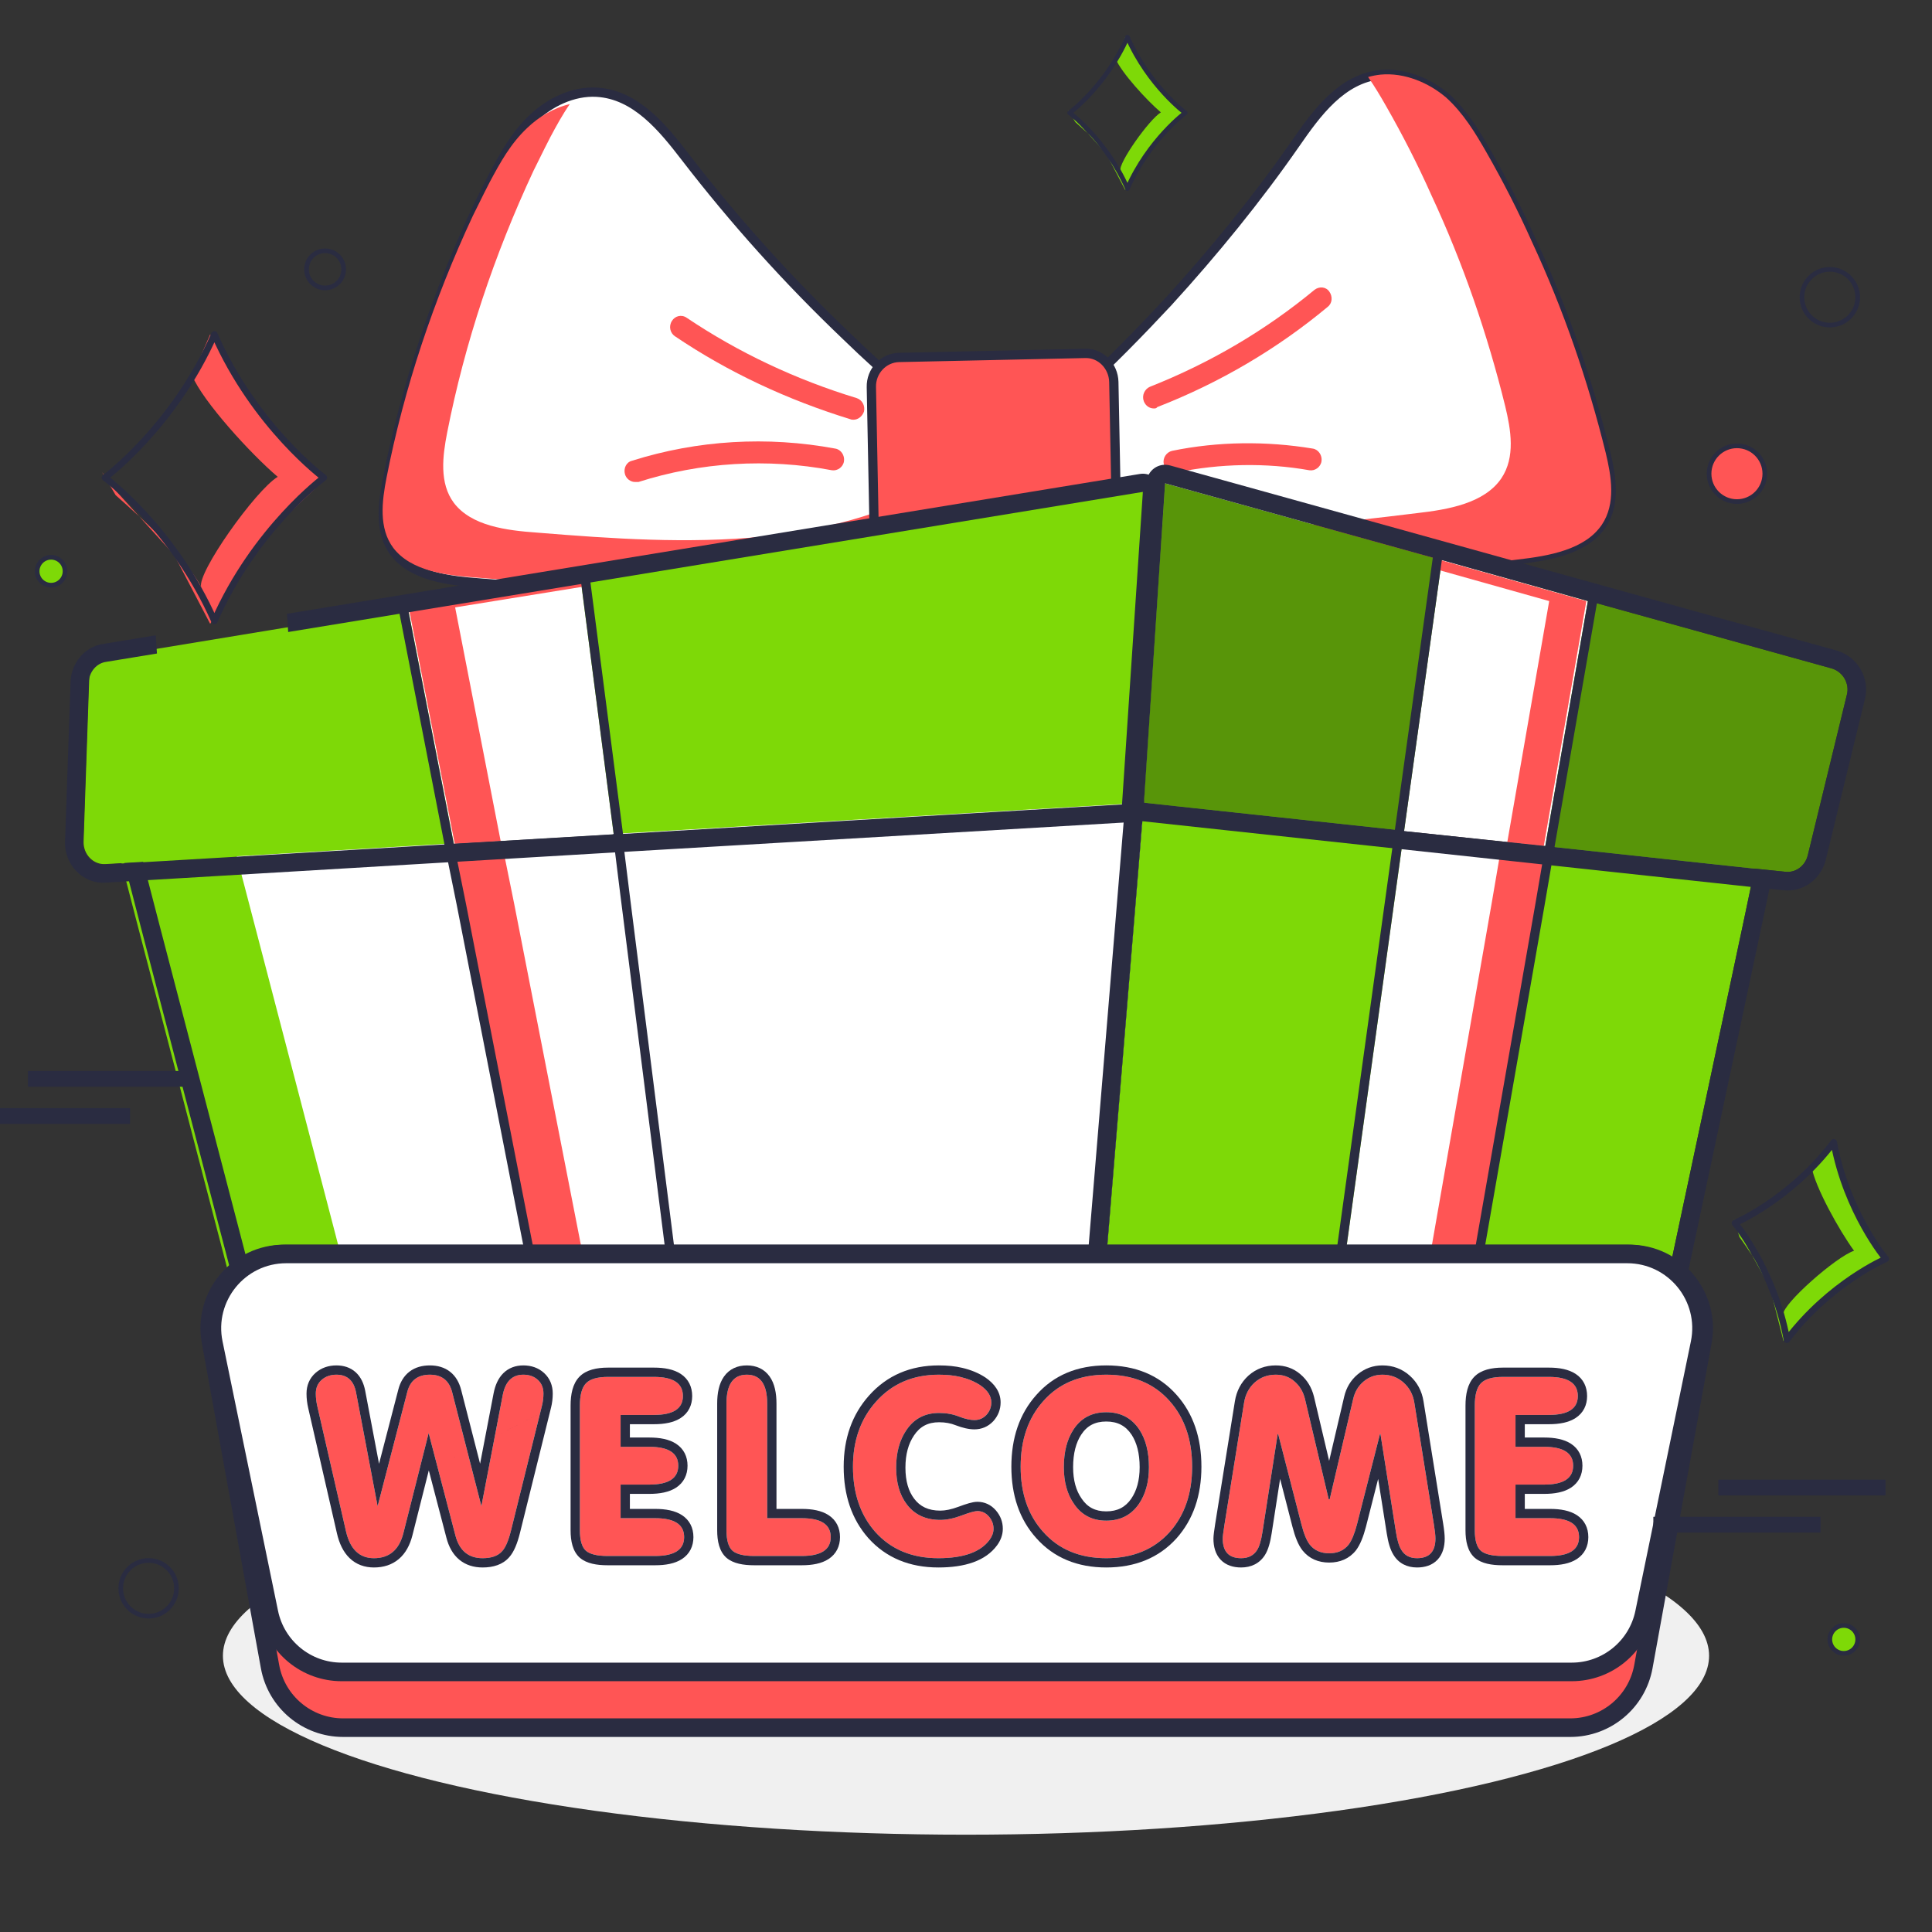 <?xml version="1.0" encoding="UTF-8"?> <svg xmlns="http://www.w3.org/2000/svg" width="208" height="208" viewBox="0 0 208 208" fill="none"><rect x="0" y="0" width="208" height="208" fill="#333333" stroke="none"/><g clip-path="url(#clip0_41_4806)"><ellipse cx="104" cy="178.262" rx="80" ry="19.262" fill="#F0F0F0"></ellipse><path d="M172.447 56.504C170.622 59.175 166.786 59.855 163.372 60.243C155.045 61.263 146.672 62.235 138.298 61.798C136.38 61.7 134.369 61.506 132.451 61.215C126.089 60.243 119.961 58.252 114.815 54.707L114.862 54.561L116.312 41.982C119.587 38.971 122.674 35.814 125.715 32.56C125.715 32.511 125.761 32.511 125.761 32.511C130.72 27.072 135.351 21.389 139.468 15.464C141.76 12.161 144.426 8.47 148.636 8.033C151.209 7.79 153.829 8.907 155.7 10.51C157.524 12.161 158.834 14.298 160.05 16.435C161.828 19.544 163.465 22.749 164.915 26.003C168.33 33.337 170.95 40.962 172.868 48.733C173.476 51.258 173.99 54.221 172.447 56.504Z" fill="white" stroke="#2A2C41"></path><path fill-rule="evenodd" clip-rule="evenodd" d="M152.556 55.243C155.971 54.855 159.807 54.175 161.631 51.504C163.175 49.221 162.661 46.258 162.052 43.733C160.135 35.962 157.515 28.337 154.1 21.003C152.65 17.749 151.013 14.543 149.235 11.435C148.628 10.368 147.997 9.301 147.29 8.294C147.721 8.17 148.169 8.082 148.636 8.033C151.209 7.79 153.829 8.907 155.7 10.51C157.524 12.161 158.834 14.298 160.05 16.435C161.828 19.544 163.465 22.749 164.915 26.003C168.33 33.337 170.95 40.962 172.868 48.733C173.476 51.258 173.99 54.221 172.447 56.504C170.622 59.175 166.786 59.855 163.372 60.243C155.045 61.263 146.672 62.235 138.298 61.798C136.38 61.7 134.369 61.506 132.451 61.215C126.105 60.246 119.991 58.262 114.854 54.733C117.06 55.378 119.332 55.863 121.636 56.215C123.554 56.506 125.565 56.7 127.483 56.797C135.856 57.234 144.23 56.263 152.556 55.243Z" fill="#FF5555"></path><path d="M99.986 54.999C99.612 55.29 99.191 55.581 98.817 55.873C98.817 55.873 98.817 55.873 98.77 55.873C93.999 59.127 88.385 61.167 82.585 62.332C80.667 62.721 78.749 62.964 76.831 63.206C68.457 64.032 60.084 63.449 51.711 62.769C48.296 62.526 44.413 62.041 42.448 59.467C40.811 57.281 41.185 54.27 41.7 51.647C43.664 41.642 46.939 31.88 51.289 22.555C51.898 21.341 52.506 20.078 53.161 18.816C54.33 16.63 55.5 14.493 57.371 12.745C59.148 11.045 61.674 9.782 64.247 9.928C68.457 10.171 71.358 13.765 73.79 16.922C79.029 23.721 84.783 30.132 91.098 36.154C93.297 38.291 95.589 40.38 97.975 42.371L99.986 54.999Z" fill="white" stroke="#2A2C41"></path><path fill-rule="evenodd" clip-rule="evenodd" d="M61.345 11.208C59.622 11.608 58.021 12.569 56.791 13.745C54.979 15.438 53.847 17.508 52.714 19.624C52.295 20.432 51.896 21.24 51.503 22.035C51.302 22.442 51.102 22.846 50.903 23.245C46.69 32.274 43.519 41.727 41.617 51.415C41.119 53.954 40.756 56.87 42.342 58.986C44.244 61.479 48.004 61.949 51.31 62.184C59.418 62.842 67.526 63.407 75.634 62.607C77.491 62.372 79.348 62.137 81.205 61.761C86.822 60.632 92.257 58.657 96.878 55.506H96.923C97.104 55.365 97.297 55.224 97.489 55.083C97.682 54.942 97.874 54.801 98.055 54.66L97.906 53.725C94.689 55.175 91.245 56.213 87.731 56.919C85.874 57.295 84.016 57.531 82.159 57.766C74.051 58.565 65.944 58.001 57.836 57.343C54.529 57.107 50.769 56.637 48.867 54.145C47.282 52.028 47.644 49.113 48.142 46.573C50.045 36.885 53.215 27.433 57.428 18.403C57.628 18.005 57.827 17.601 58.029 17.193C58.421 16.398 58.821 15.59 59.24 14.782C59.897 13.553 60.555 12.34 61.345 11.208Z" fill="#FF5555"></path><path d="M117.248 58.641L97.18 59.078C95.496 59.126 94.139 57.718 94.092 56.018L93.811 41.69C93.765 39.942 95.121 38.533 96.758 38.485L116.827 38.048C118.511 37.999 119.867 39.408 119.914 41.108L120.195 55.435C120.242 57.184 118.885 58.592 117.248 58.641Z" fill="#FF5555" stroke="#2A2C41"></path><path d="M91.893 45.188C91.8 45.188 91.659 45.188 91.566 45.139C84.783 43.05 78.421 40.088 72.667 36.203C72.153 35.862 71.966 35.134 72.34 34.551C72.667 34.017 73.369 33.823 73.93 34.211C79.497 37.951 85.672 40.865 92.221 42.856C92.829 43.05 93.156 43.682 93.016 44.313C92.829 44.847 92.361 45.188 91.893 45.188Z" fill="#FF5555"></path><path d="M68.364 51.89C67.896 51.89 67.428 51.55 67.288 51.064C67.101 50.433 67.428 49.753 68.036 49.607C75.1 47.373 82.631 46.936 89.929 48.296C90.537 48.393 90.958 49.025 90.864 49.656C90.771 50.287 90.163 50.724 89.555 50.627C82.631 49.316 75.427 49.753 68.738 51.89C68.598 51.89 68.457 51.89 68.364 51.89Z" fill="#FF5555"></path><path d="M124.218 43.974C123.75 43.974 123.329 43.682 123.142 43.197C122.908 42.565 123.235 41.885 123.797 41.642C130.299 39.068 136.24 35.571 141.526 31.2C142.04 30.812 142.742 30.86 143.116 31.395C143.491 31.929 143.444 32.657 142.929 33.046C137.503 37.563 131.328 41.205 124.592 43.828C124.498 43.974 124.358 43.974 124.218 43.974Z" fill="#FF5555"></path><path d="M126.416 50.919C125.902 50.919 125.387 50.53 125.294 49.947C125.153 49.316 125.574 48.684 126.182 48.539C131.141 47.519 136.333 47.47 141.339 48.296C141.947 48.393 142.368 49.025 142.274 49.656C142.181 50.287 141.573 50.724 140.964 50.627C136.287 49.801 131.328 49.899 126.65 50.87C126.557 50.919 126.463 50.919 126.416 50.919Z" fill="#FF5555"></path><path d="M123.235 85.985L123.189 86.422L122.627 92.784L120.943 113.134L115.096 183.897L77.158 178.7L65.744 177.146L37.63 173.261C36.788 173.115 36.133 172.532 35.946 171.707L33.373 161.945L28.508 143.003L20.79 113.425L17.094 99.292L15.41 92.784L15.363 92.541L48.857 90.501L65.931 89.433L123.235 85.985Z" fill="white"></path><path fill-rule="evenodd" clip-rule="evenodd" d="M25.379 91.787L13 92.541L13.047 92.784L14.731 99.292L18.426 113.425L26.145 143.003L31.01 161.945L33.583 171.707C33.77 172.532 34.425 173.115 35.267 173.261L63.381 177.146L74.795 178.7L112.732 183.897L113.66 172.67L84.795 168.716L73.381 167.162L45.267 163.276C44.425 163.131 43.77 162.548 43.583 161.722L41.01 151.96L36.145 133.019L28.426 103.441L25.379 91.787Z" fill="#7ED907"></path><path fill-rule="evenodd" clip-rule="evenodd" d="M124.682 84.604C125.088 85.029 125.287 85.612 125.224 86.197L125.179 86.616L124.62 92.949L124.62 92.96L122.936 113.299L117.089 184.062C117.044 184.609 116.776 185.114 116.347 185.457C115.919 185.801 115.368 185.953 114.824 185.879L76.888 180.682L76.887 180.682L65.47 179.127L37.356 175.242C37.334 175.239 37.312 175.235 37.289 175.232C35.725 174.961 34.396 173.84 34.005 172.188L31.436 162.442L26.573 143.508L26.571 143.501L15.158 99.793L13.474 93.285C13.463 93.245 13.454 93.204 13.446 93.162L13.399 92.92C13.291 92.355 13.431 91.77 13.783 91.315C14.136 90.861 14.668 90.58 15.242 90.545L65.811 87.436L123.115 83.988C123.703 83.953 124.276 84.178 124.682 84.604ZM48.857 90.501L15.363 92.541L15.41 92.784L17.094 99.292L28.508 143.003L33.373 161.945L35.946 171.707C36.133 172.532 36.788 173.115 37.63 173.261L65.744 177.146L115.096 183.897L122.627 92.784L123.189 86.422L123.235 85.985L65.931 89.433L48.857 90.501Z" fill="#2A2C41"></path><path d="M77.205 178.7L65.791 177.146L61.581 155.679L50.167 97.301L48.857 90.841L48.81 90.501L65.931 89.433L65.978 89.821L66.773 96.232L73.697 151.017L77.205 178.7Z" fill="white"></path><path fill-rule="evenodd" clip-rule="evenodd" d="M64.981 177.146L76.395 178.7L76.289 177.869L70.981 177.146L66.771 155.679L55.357 97.301L54.047 90.841L54 90.501L65.166 89.805L65.121 89.433L48 90.501L48.047 90.841L49.357 97.301L60.771 155.679L64.981 177.146Z" fill="#FF5555"></path><path fill-rule="evenodd" clip-rule="evenodd" d="M78.361 179.867L64.947 178.041L60.6 155.872L49.187 97.499L47.871 91.009L47.673 89.57L66.811 88.376L66.971 89.698L66.971 89.702L67.765 96.107L74.689 150.891L78.361 179.867ZM66.773 96.232L65.978 89.821L65.931 89.433L48.81 90.501L48.857 90.841L50.167 97.301L65.791 177.146L77.205 178.7L66.773 96.232Z" fill="#2A2C41"></path><path d="M188.913 93.415V93.513L187.697 99.292L172.353 171.464C172.166 172.289 171.558 172.921 170.716 173.115L151.396 176.855L150.507 177.001L138.906 179.283L138.672 179.332L115.096 183.897L122.627 92.784L123.189 85.985L149.104 88.899H149.291L151.022 89.093H151.209L165.944 90.744L166.319 90.793L188.913 93.415Z" fill="#7ED907"></path><path fill-rule="evenodd" clip-rule="evenodd" d="M115.985 171.979L115 183.897L138.577 179.332L138.81 179.283L150.412 177L151.3 176.855L170.62 173.115C171.462 172.921 172.07 172.289 172.257 171.464L187.601 99.292L188.817 93.513V93.415L177.994 92.159L163.257 161.479C163.07 162.305 162.462 162.936 161.62 163.13L142.3 166.87L141.412 167.016L129.81 169.299L129.577 169.347L115.985 171.979Z" fill="#7ED907"></path><path fill-rule="evenodd" clip-rule="evenodd" d="M189.143 91.429C190.152 91.546 190.913 92.4 190.913 93.415V93.513C190.913 93.651 190.898 93.789 190.87 93.924L189.654 99.704L174.309 171.88L174.304 171.906C173.951 173.461 172.775 174.693 171.166 175.064C171.142 175.069 171.119 175.074 171.096 175.079L151.776 178.818C151.768 178.82 151.761 178.821 151.753 178.823C151.742 178.825 151.731 178.827 151.72 178.828L150.862 178.969L139.313 181.241L139.292 181.246L139.079 181.29L139.053 181.295L115.476 185.861C114.861 185.98 114.227 185.804 113.761 185.386C113.295 184.968 113.051 184.356 113.103 183.732L120.634 92.62L121.195 85.82C121.24 85.281 121.501 84.783 121.918 84.44C122.336 84.096 122.875 83.937 123.412 83.997L149.216 86.899H149.291C149.366 86.899 149.44 86.903 149.514 86.911L151.134 87.093H151.209C151.284 87.093 151.358 87.097 151.432 87.105L166.167 88.757C166.179 88.758 166.19 88.759 166.202 88.761L166.563 88.808L189.143 91.429ZM166.319 90.793L165.944 90.744L151.209 89.093H151.022L149.291 88.899H149.104L123.189 85.985L115.096 183.897L138.672 179.332L138.906 179.283L150.507 177.001L151.396 176.855L170.716 173.115C171.558 172.921 172.166 172.289 172.353 171.464L187.697 99.292L188.913 93.513V93.415L166.319 90.793Z" fill="#2A2C41"></path><path d="M166.366 90.89V91.084L165.336 97.106L151.396 176.854L150.508 177.049L138.906 179.283L138.719 179.331L150.32 95.552L151.162 89.481L151.209 89.19L165.991 90.841L166.366 90.89Z" fill="white"></path><path fill-rule="evenodd" clip-rule="evenodd" d="M161.646 91.084V90.89L161.272 90.841L151.407 89.739L151.443 89.481L151.49 89.19L166.272 90.841L166.646 90.89V91.084L165.617 97.106L151.677 176.854L150.788 177.049L139.187 179.283L139 179.331L139.139 178.329L145.788 177.049L146.677 176.854L160.617 97.106L161.646 91.084Z" fill="#FF5555"></path><path fill-rule="evenodd" clip-rule="evenodd" d="M167.366 90.011V91.169L166.321 97.278L152.266 177.688L150.709 178.028L139.127 180.259L137.524 180.675L149.33 95.415L150.173 89.333L150.373 88.09L166.111 89.848L167.366 90.011ZM150.508 177.049L151.396 176.854L165.336 97.106L166.366 91.084V90.89L165.991 90.841L151.209 89.19L151.162 89.481L138.719 179.331L138.906 179.283L150.508 177.049Z" fill="#2A2C41"></path><path d="M125.481 52.036L123.189 86.422L66.118 89.773L48.904 90.793L11.387 93.027C10.031 93.124 8.955 91.959 9.001 90.599L9.61 72.969C9.656 71.852 10.452 70.88 11.527 70.735L43.945 65.392L62.61 62.333L125.481 52.036Z" fill="#7ED907"></path><path d="M66.072 89.821L48.857 90.841L43.898 65.391L62.516 62.38L66.072 89.821Z" fill="white"></path><path fill-rule="evenodd" clip-rule="evenodd" d="M62.721 63.172L49 65.391L53.901 90.548L48.959 90.841L44 65.391L62.618 62.38L62.721 63.172Z" fill="#FF5555"></path><path fill-rule="evenodd" clip-rule="evenodd" d="M67.201 90.756L48.043 91.891L42.719 64.569L63.376 61.228L67.201 90.756ZM66.072 89.821L62.517 62.38L43.898 65.391L48.857 90.841L66.072 89.821Z" fill="#2A2C41"></path><path d="M198.83 74.814L194.62 92.105C194.339 93.222 193.31 93.999 192.187 93.853L188.866 93.513L166.319 91.085L151.162 89.433L123.189 86.422V85.985L125.434 52.036L155.185 60.293L170.903 64.664L197.146 71.949C198.409 72.289 199.157 73.6 198.83 74.814Z" fill="#589509"></path><path fill-rule="evenodd" clip-rule="evenodd" d="M197.146 71.949C198.409 72.289 199.157 73.6 198.83 74.814L194.62 92.105C194.339 93.222 193.31 93.999 192.187 93.853L188.866 93.513L166.319 91.085L151.162 89.433L123.189 86.422V85.985L125.434 52.036L197.146 71.949ZM122.975 88.411C121.959 88.301 121.189 87.444 121.189 86.422V85.985C121.189 85.941 121.19 85.897 121.193 85.853L123.438 51.904C123.478 51.304 123.786 50.753 124.277 50.405C124.768 50.057 125.389 49.948 125.969 50.109L171.438 62.737L197.666 70.018C197.669 70.019 197.672 70.019 197.675 70.02C199.971 70.643 201.369 73.019 200.768 75.308L196.563 92.578L196.56 92.592C196.063 94.569 194.189 96.113 191.961 95.84L188.652 95.501L122.975 88.411Z" fill="#2A2C41"></path><path d="M170.95 64.712L166.365 91.084L151.162 89.481L155.232 60.292L170.95 64.712Z" fill="white"></path><path fill-rule="evenodd" clip-rule="evenodd" d="M162.275 90.67L166.787 64.712L154.919 61.374L155.07 60.292L170.787 64.712L166.203 91.084L162.275 90.67Z" fill="#FF5555"></path><path fill-rule="evenodd" clip-rule="evenodd" d="M172.09 63.993L167.19 92.177L150.029 90.367L154.4 59.019L172.09 63.993ZM155.232 60.292L170.95 64.712L166.365 91.084L151.162 89.481L155.232 60.292Z" fill="#2A2C41"></path><path d="M22.713 144.43C21.821 139.52 25.594 135 30.584 135H175.416C180.406 135 184.179 139.52 183.287 144.43L176.928 179.43C176.237 183.234 172.924 186 169.057 186H36.943C33.076 186 29.763 183.234 29.072 179.43L22.713 144.43Z" fill="#FF5555" stroke="#2A2C41" stroke-width="2"></path><path d="M22.979 144.613C21.958 139.651 25.748 135 30.815 135H175.185C180.252 135 184.042 139.651 183.021 144.613L177.049 173.613C176.284 177.332 173.01 180 169.214 180H36.786C32.99 180 29.716 177.332 28.951 173.613L22.979 144.613Z" fill="white" stroke="#2A2C41" stroke-width="2"></path><path d="M166.752 148.238C168.829 148.238 169.868 148.924 169.868 150.298C169.868 151.654 168.829 152.331 166.752 152.331H163.16V155.765H166.25C168.327 155.765 169.366 156.443 169.366 157.798C169.366 159.154 168.327 159.832 166.25 159.832H163.16V163.45H166.884C168.961 163.45 170 164.128 170 165.484C170 166.839 168.961 167.517 166.884 167.517H161.76C160.651 167.517 159.876 167.332 159.436 166.963C158.996 166.575 158.776 165.836 158.776 164.744V151.328C158.776 150.183 158.996 149.382 159.436 148.924C159.876 148.467 160.668 148.238 161.813 148.238H166.752Z" fill="#FF5555"></path><path fill-rule="evenodd" clip-rule="evenodd" d="M158.784 167.721L158.775 167.713C157.993 167.025 157.776 165.896 157.776 164.744V151.328C157.776 150.113 157.998 148.977 158.715 148.231C159.448 147.469 160.597 147.238 161.813 147.238H166.752C167.869 147.238 168.881 147.417 169.64 147.919C170.472 148.468 170.868 149.316 170.868 150.298C170.868 151.276 170.468 152.117 169.635 152.66C168.877 153.155 167.867 153.331 166.752 153.331H164.16V154.765H166.25C167.365 154.765 168.375 154.941 169.134 155.436C169.966 155.979 170.366 156.82 170.366 157.798C170.366 158.777 169.966 159.618 169.134 160.161C168.375 160.656 167.365 160.832 166.25 160.832H164.16V162.45H166.884C167.999 162.45 169.009 162.626 169.767 163.121C170.6 163.664 171 164.505 171 165.484C171 166.462 170.6 167.303 169.767 167.846C169.009 168.341 167.999 168.517 166.884 168.517H161.76C160.604 168.517 159.518 168.338 158.793 167.728L158.784 167.721ZM163.16 163.45V159.832H166.25C168.327 159.832 169.366 159.154 169.366 157.798C169.366 156.443 168.327 155.765 166.25 155.765H163.16V152.331H166.752C168.829 152.331 169.868 151.654 169.868 150.298C169.868 148.924 168.829 148.238 166.752 148.238H161.813C160.668 148.238 159.876 148.467 159.436 148.924C158.996 149.382 158.776 150.183 158.776 151.328V164.744C158.776 165.836 158.996 166.575 159.436 166.963C159.876 167.332 160.651 167.517 161.76 167.517H166.884C168.961 167.517 170 166.839 170 165.484C170 164.128 168.961 163.45 166.884 163.45H163.16Z" fill="#2A2C41"></path><path d="M143.049 161.416H143.155L145.69 150.588C145.866 149.831 146.236 149.215 146.8 148.739C147.381 148.246 148.058 148 148.833 148C149.714 148 150.471 148.282 151.104 148.845C151.738 149.409 152.126 150.13 152.267 151.011L154.379 164.163C154.485 164.814 154.538 165.307 154.538 165.642C154.538 167.051 153.878 167.755 152.557 167.755C151.782 167.755 151.219 167.456 150.867 166.857C150.62 166.47 150.427 165.827 150.286 164.929L148.622 154.391H148.569L146.087 164.137C145.822 165.14 145.523 165.862 145.189 166.302C144.696 166.919 144 167.227 143.102 167.227C142.204 167.227 141.509 166.919 141.016 166.302C140.681 165.88 140.382 165.158 140.118 164.137L137.609 154.391H137.556L135.919 164.929C135.778 165.844 135.584 166.496 135.338 166.883C134.968 167.464 134.396 167.755 133.621 167.755C132.3 167.755 131.64 167.051 131.64 165.642C131.64 165.431 131.702 164.938 131.825 164.163L133.938 151.011C134.079 150.13 134.457 149.409 135.073 148.845C135.707 148.282 136.464 148 137.345 148C138.137 148 138.806 148.238 139.352 148.713C139.915 149.188 140.294 149.813 140.488 150.588L143.049 161.416Z" fill="#FF5555"></path><path fill-rule="evenodd" clip-rule="evenodd" d="M131.825 164.163L133.938 151.011C134.079 150.13 134.457 149.409 135.073 148.845C135.707 148.282 136.464 148 137.345 148C138.137 148 138.806 148.238 139.352 148.713C139.915 149.188 140.294 149.813 140.488 150.588L143.049 161.416H143.155L145.69 150.588C145.866 149.831 146.236 149.215 146.8 148.739C147.381 148.246 148.058 148 148.833 148C149.714 148 150.471 148.282 151.104 148.845C151.738 149.409 152.126 150.13 152.267 151.011L154.379 164.163C154.485 164.814 154.538 165.307 154.538 165.642C154.538 167.051 153.878 167.755 152.557 167.755C151.782 167.755 151.219 167.456 150.867 166.857C150.62 166.47 150.427 165.827 150.286 164.929L148.622 154.391H148.569L146.087 164.137C145.822 165.14 145.523 165.862 145.189 166.302C144.696 166.919 144 167.227 143.102 167.227C142.204 167.227 141.509 166.919 141.016 166.302C140.681 165.88 140.382 165.158 140.118 164.137L137.609 154.391H137.556L135.919 164.929C135.778 165.844 135.584 166.496 135.338 166.883C134.968 167.464 134.396 167.755 133.621 167.755C132.3 167.755 131.64 167.051 131.64 165.642C131.64 165.431 131.702 164.938 131.825 164.163ZM136.907 165.081L137.818 159.216L139.149 164.386L139.15 164.387C139.422 165.439 139.762 166.33 140.232 166.923L140.235 166.927C140.945 167.815 141.948 168.227 143.102 168.227C144.257 168.227 145.259 167.815 145.969 166.927L145.977 166.917L145.985 166.907C146.441 166.307 146.78 165.43 147.054 164.391L148.372 159.218L149.298 165.084C149.442 166.002 149.657 166.81 150.014 167.379C150.57 168.313 151.483 168.755 152.557 168.755C153.389 168.755 154.191 168.53 154.772 167.911C155.341 167.303 155.538 166.485 155.538 165.642C155.538 165.225 155.474 164.667 155.367 164.004C155.367 164.004 155.366 164.003 155.366 164.003L153.254 150.853C153.254 150.853 153.254 150.853 153.254 150.853C153.079 149.757 152.584 148.823 151.769 148.098C150.944 147.365 149.948 147 148.833 147C147.826 147 146.918 147.328 146.154 147.976C145.417 148.598 144.939 149.407 144.717 150.361C144.716 150.361 144.717 150.361 144.717 150.361L143.097 157.276L141.461 150.358L141.458 150.346C141.218 149.388 140.737 148.575 140.003 147.954C139.258 147.308 138.351 147 137.345 147C136.23 147 135.234 147.365 134.409 148.098L134.399 148.107C133.604 148.834 133.125 149.765 132.95 150.852L130.838 164.004L130.837 164.006C130.718 164.755 130.64 165.335 130.64 165.642C130.64 166.485 130.836 167.303 131.406 167.911C131.987 168.53 132.789 168.755 133.621 168.755C134.687 168.755 135.602 168.33 136.181 167.42C136.545 166.849 136.762 166.022 136.907 165.081C136.907 165.081 136.907 165.081 136.907 165.081Z" fill="#2A2C41"></path><path d="M109.884 157.904C109.884 155.016 110.694 152.666 112.314 150.852C113.986 148.951 116.249 148 119.101 148C121.971 148 124.242 148.942 125.915 150.826C127.535 152.639 128.345 154.999 128.345 157.904C128.345 160.791 127.535 163.142 125.915 164.955C124.225 166.822 121.953 167.755 119.101 167.755C116.249 167.755 113.986 166.813 112.314 164.929C110.694 163.133 109.884 160.791 109.884 157.904ZM114.532 157.957C114.532 159.541 114.893 160.853 115.615 161.892C116.425 163.107 117.587 163.714 119.101 163.714C120.615 163.714 121.786 163.115 122.614 161.918C123.335 160.862 123.696 159.541 123.696 157.957C123.696 156.319 123.353 154.972 122.666 153.916C121.839 152.666 120.65 152.041 119.101 152.041C117.552 152.041 116.372 152.666 115.562 153.916C114.875 154.972 114.532 156.319 114.532 157.957Z" fill="#FF5555"></path><path fill-rule="evenodd" clip-rule="evenodd" d="M126.656 165.627L126.656 165.627C124.75 167.731 122.194 168.755 119.101 168.755C116.006 168.755 113.457 167.721 111.568 165.596C109.754 163.582 108.884 160.987 108.884 157.904C108.884 154.821 109.754 152.219 111.565 150.189C113.453 148.045 116.003 147 119.101 147C122.212 147 124.772 148.033 126.662 150.161C128.475 152.192 129.345 154.804 129.345 157.904C129.345 160.988 128.474 163.591 126.661 165.622L126.656 165.627ZM112.314 150.852C110.694 152.666 109.884 155.016 109.884 157.904C109.884 160.791 110.694 163.133 112.314 164.929C113.986 166.813 116.249 167.755 119.101 167.755C121.953 167.755 124.225 166.822 125.915 164.955C127.535 163.142 128.345 160.791 128.345 157.904C128.345 154.999 127.535 152.639 125.915 150.826C124.242 148.942 121.971 148 119.101 148C116.249 148 113.986 148.951 112.314 150.852ZM116.442 161.329L116.447 161.337C117.063 162.262 117.906 162.714 119.101 162.714C120.302 162.714 121.158 162.265 121.789 161.352C122.372 160.498 122.696 159.387 122.696 157.957C122.696 156.458 122.383 155.316 121.83 154.464C121.195 153.507 120.327 153.041 119.101 153.041C117.874 153.041 117.018 153.508 116.401 154.46L116.4 154.461C115.847 155.313 115.532 156.456 115.532 157.957C115.532 159.389 115.857 160.488 116.436 161.321L116.442 161.329ZM122.666 153.916C123.353 154.972 123.696 156.319 123.696 157.957C123.696 159.541 123.335 160.862 122.614 161.918C121.786 163.115 120.615 163.714 119.101 163.714C117.587 163.714 116.425 163.107 115.615 161.892C114.893 160.853 114.532 159.541 114.532 157.957C114.532 156.319 114.875 154.972 115.562 153.916C116.372 152.666 117.552 152.041 119.101 152.041C120.65 152.041 121.839 152.666 122.666 153.916Z" fill="#2A2C41"></path><path d="M101.021 167.755C98.187 167.755 95.924 166.813 94.234 164.929C92.632 163.115 91.831 160.774 91.831 157.904C91.831 155.087 92.658 152.754 94.313 150.905C96.039 148.968 98.292 148 101.074 148C101.955 148 102.72 148.079 103.372 148.238C104.199 148.431 104.921 148.731 105.538 149.136C106.33 149.681 106.726 150.298 106.726 150.984C106.726 151.495 106.55 151.944 106.198 152.331C105.846 152.701 105.414 152.886 104.904 152.886C104.464 152.886 103.918 152.763 103.266 152.516C102.615 152.252 101.893 152.12 101.101 152.12C99.569 152.12 98.389 152.745 97.562 153.995C96.84 155.069 96.479 156.407 96.479 158.009C96.479 159.629 96.857 160.941 97.615 161.945C98.46 163.071 99.666 163.635 101.233 163.635C101.919 163.635 102.685 163.476 103.53 163.159C104.376 162.843 104.939 162.684 105.221 162.684C105.714 162.684 106.127 162.878 106.462 163.265C106.796 163.652 106.964 164.093 106.964 164.586C106.964 164.991 106.823 165.387 106.541 165.774C105.573 167.095 103.733 167.755 101.021 167.755Z" fill="#FF5555"></path><path fill-rule="evenodd" clip-rule="evenodd" d="M93.485 165.591L93.485 165.591C91.692 163.562 90.831 160.97 90.831 157.904C90.831 154.877 91.726 152.296 93.567 150.239C95.498 148.073 98.031 147 101.074 147C102.009 147 102.857 147.084 103.604 147.265C104.527 147.481 105.36 147.822 106.087 148.3L106.096 148.306L106.105 148.312C107.051 148.964 107.726 149.848 107.726 150.984C107.726 151.751 107.453 152.438 106.938 153.004L106.93 153.013L106.922 153.021C106.381 153.589 105.688 153.886 104.904 153.886C104.293 153.886 103.619 153.719 102.912 153.451L102.901 153.447L102.891 153.443C102.373 153.233 101.78 153.12 101.101 153.12C99.896 153.12 99.033 153.584 98.396 154.547L98.392 154.553L98.392 154.553C97.805 155.427 97.479 156.558 97.479 158.009C97.479 159.475 97.82 160.557 98.413 161.342L98.415 161.345C99.048 162.189 99.94 162.635 101.233 162.635C101.768 162.635 102.413 162.51 103.179 162.223C103.616 162.059 103.997 161.93 104.316 161.84C104.612 161.757 104.935 161.684 105.221 161.684C106.017 161.684 106.703 162.014 107.219 162.611C107.704 163.173 107.964 163.843 107.964 164.586C107.964 165.238 107.733 165.836 107.35 166.362L107.348 166.365C106.095 168.074 103.843 168.755 101.021 168.755C97.941 168.755 95.394 167.719 93.49 165.597L93.485 165.591ZM103.372 148.238C102.72 148.079 101.955 148 101.074 148C98.292 148 96.039 148.968 94.313 150.905C92.658 152.754 91.831 155.087 91.831 157.904C91.831 160.774 92.632 163.115 94.234 164.929C95.924 166.813 98.187 167.755 101.021 167.755C103.733 167.755 105.573 167.095 106.541 165.774C106.823 165.387 106.964 164.991 106.964 164.586C106.964 164.093 106.796 163.652 106.462 163.265C106.127 162.878 105.714 162.684 105.221 162.684C104.939 162.684 104.376 162.843 103.53 163.159C102.685 163.476 101.919 163.635 101.233 163.635C99.666 163.635 98.46 163.071 97.615 161.945C96.857 160.941 96.479 159.629 96.479 158.009C96.479 156.407 96.84 155.069 97.562 153.995C98.389 152.745 99.569 152.12 101.101 152.12C101.893 152.12 102.615 152.252 103.266 152.516C103.918 152.763 104.464 152.886 104.904 152.886C105.414 152.886 105.846 152.701 106.198 152.331C106.55 151.944 106.726 151.495 106.726 150.984C106.726 150.298 106.33 149.681 105.538 149.136C104.921 148.731 104.199 148.431 103.372 148.238Z" fill="#2A2C41"></path><path d="M78.212 151.116C78.212 149.039 78.943 148 80.404 148C81.866 148 82.596 149.039 82.596 151.116V163.45H86.32C88.398 163.45 89.436 164.128 89.436 165.484C89.436 166.839 88.398 167.517 86.32 167.517H81.197C80.087 167.517 79.313 167.332 78.872 166.963C78.432 166.575 78.212 165.836 78.212 164.744V151.116Z" fill="#FF5555"></path><path fill-rule="evenodd" clip-rule="evenodd" d="M78.22 167.721L78.212 167.713C77.43 167.025 77.212 165.896 77.212 164.744V151.116C77.212 149.991 77.404 148.968 77.942 148.204C78.525 147.375 79.404 147 80.404 147C81.404 147 82.283 147.375 82.866 148.204C83.404 148.968 83.596 149.991 83.596 151.116V162.45H86.32C87.436 162.45 88.446 162.626 89.204 163.121C90.036 163.664 90.436 164.505 90.436 165.484C90.436 166.462 90.036 167.303 89.204 167.846C88.446 168.341 87.436 168.517 86.32 168.517H81.197C80.041 168.517 78.955 168.338 78.229 167.728L78.22 167.721ZM82.596 163.45V151.116C82.596 149.039 81.866 148 80.404 148C78.943 148 78.212 149.039 78.212 151.116V164.744C78.212 165.836 78.432 166.575 78.872 166.963C79.313 167.332 80.087 167.517 81.197 167.517H86.32C88.398 167.517 89.436 166.839 89.436 165.484C89.436 164.128 88.398 163.45 86.32 163.45H82.596Z" fill="#2A2C41"></path><path d="M70.406 148.238C72.483 148.238 73.522 148.924 73.522 150.298C73.522 151.654 72.483 152.331 70.406 152.331H66.814V155.765H69.904C71.982 155.765 73.02 156.443 73.02 157.798C73.02 159.154 71.982 159.832 69.904 159.832H66.814V163.45H70.538C72.615 163.45 73.654 164.128 73.654 165.484C73.654 166.839 72.615 167.517 70.538 167.517H65.414C64.305 167.517 63.53 167.332 63.09 166.963C62.65 166.575 62.43 165.836 62.43 164.744V151.328C62.43 150.183 62.65 149.382 63.09 148.924C63.53 148.467 64.323 148.238 65.467 148.238H70.406Z" fill="#FF5555"></path><path fill-rule="evenodd" clip-rule="evenodd" d="M62.438 167.721L62.43 167.713C61.648 167.025 61.43 165.896 61.43 164.744V151.328C61.43 150.113 61.652 148.977 62.369 148.231C63.102 147.469 64.251 147.238 65.467 147.238H70.406C71.523 147.238 72.535 147.417 73.295 147.919C74.126 148.468 74.522 149.316 74.522 150.298C74.522 151.276 74.122 152.117 73.29 152.66C72.531 153.155 71.522 153.331 70.406 153.331H67.814V154.765H69.904C71.02 154.765 72.03 154.941 72.788 155.436C73.62 155.979 74.02 156.82 74.02 157.798C74.02 158.777 73.62 159.618 72.788 160.161C72.03 160.656 71.02 160.832 69.904 160.832H67.814V162.45H70.538C71.653 162.45 72.663 162.626 73.422 163.121C74.254 163.664 74.654 164.505 74.654 165.484C74.654 166.462 74.254 167.303 73.422 167.846C72.663 168.341 71.653 168.517 70.538 168.517H65.414C64.258 168.517 63.172 168.338 62.447 167.728L62.438 167.721ZM66.814 163.45V159.832H69.904C71.982 159.832 73.02 159.154 73.02 157.798C73.02 156.443 71.982 155.765 69.904 155.765H66.814V152.331H70.406C72.483 152.331 73.522 151.654 73.522 150.298C73.522 148.924 72.483 148.238 70.406 148.238H65.467C64.323 148.238 63.53 148.467 63.09 148.924C62.65 149.382 62.43 150.183 62.43 151.328V164.744C62.43 165.836 62.65 166.575 63.09 166.963C63.53 167.332 64.305 167.517 65.414 167.517H70.538C72.615 167.517 73.654 166.839 73.654 165.484C73.654 164.128 72.615 163.45 70.538 163.45H66.814Z" fill="#2A2C41"></path><path d="M40.259 167.755C38.692 167.755 37.689 166.786 37.248 164.85L34.158 151.381C34.053 150.923 34 150.474 34 150.034C34 149.417 34.211 148.924 34.634 148.555C35.056 148.185 35.585 148 36.218 148C37.38 148 38.085 148.634 38.331 149.902L40.655 162.156L43.851 149.849C44.168 148.616 44.978 148 46.281 148C47.566 148 48.367 148.634 48.684 149.902L51.827 162.156L54.125 150.192C54.406 148.731 55.146 148 56.343 148C56.977 148 57.496 148.185 57.901 148.555C58.306 148.924 58.509 149.417 58.509 150.034C58.509 150.474 58.456 150.905 58.35 151.328L54.996 164.85C54.732 165.889 54.424 166.602 54.072 166.989C53.632 167.5 52.927 167.755 51.959 167.755C50.427 167.755 49.45 166.936 49.027 165.299L46.149 154.286L43.428 165.061C42.971 166.857 41.914 167.755 40.259 167.755Z" fill="#FF5555"></path><path fill-rule="evenodd" clip-rule="evenodd" d="M43.428 165.061C42.971 166.857 41.914 167.755 40.259 167.755C38.692 167.755 37.689 166.786 37.248 164.85L34.158 151.381C34.053 150.923 34 150.474 34 150.034C34 149.417 34.211 148.924 34.634 148.555C35.056 148.185 35.585 148 36.218 148C37.38 148 38.085 148.634 38.331 149.902L40.655 162.156L43.851 149.849C44.168 148.616 44.978 148 46.281 148C47.566 148 48.367 148.634 48.684 149.902L51.827 162.156L54.125 150.192C54.406 148.731 55.146 148 56.343 148C56.977 148 57.496 148.185 57.901 148.555C58.306 148.924 58.509 149.417 58.509 150.034C58.509 150.474 58.456 150.905 58.35 151.328L54.996 164.85C54.732 165.889 54.424 166.602 54.072 166.989C53.632 167.5 52.927 167.755 51.959 167.755C50.427 167.755 49.45 166.936 49.027 165.299L46.149 154.286L43.428 165.061ZM46.166 158.304L44.398 165.308C44.134 166.34 43.672 167.222 42.941 167.843C42.198 168.474 41.276 168.755 40.259 168.755C39.252 168.755 38.349 168.435 37.637 167.748C36.948 167.083 36.519 166.153 36.273 165.072C36.273 165.072 36.274 165.073 36.273 165.072L33.184 151.605C33.184 151.605 33.184 151.606 33.184 151.605C33.063 151.079 33 150.554 33 150.034C33 149.161 33.313 148.382 33.975 147.802C34.604 147.252 35.376 147 36.218 147C36.988 147 37.712 147.215 38.287 147.732C38.85 148.239 39.163 148.94 39.313 149.711L39.314 149.715L40.807 157.591L42.883 149.6C42.882 149.6 42.883 149.599 42.883 149.6C43.083 148.822 43.466 148.142 44.091 147.666C44.713 147.193 45.472 147 46.281 147C47.089 147 47.847 147.202 48.466 147.691C49.082 148.179 49.456 148.87 49.653 149.656C49.654 149.657 49.654 149.658 49.654 149.659L51.687 157.584L53.142 150.003C53.306 149.157 53.625 148.393 54.188 147.837C54.773 147.258 55.524 147 56.343 147C57.185 147 57.958 147.252 58.575 147.816C59.215 148.4 59.509 149.175 59.509 150.034C59.509 150.554 59.446 151.066 59.321 151.568M59.32 151.57L55.965 165.096C55.696 166.154 55.343 167.071 54.821 167.652C54.119 168.458 53.083 168.755 51.959 168.755C51.008 168.755 50.138 168.496 49.435 167.907C48.742 167.327 48.306 166.505 48.06 165.55C48.059 165.55 48.059 165.549 48.059 165.549L46.166 158.304" fill="#2A2C41"></path><line x1="-4" y1="120.15" x2="14" y2="120.15" stroke="#2A2C41" stroke-width="1.7"></line><line x1="3" y1="116.15" x2="21" y2="116.15" stroke="#2A2C41" stroke-width="1.7"></line><line x1="178" y1="164.15" x2="196" y2="164.15" stroke="#2A2C41" stroke-width="1.7"></line><line x1="185" y1="160.15" x2="203" y2="160.15" stroke="#2A2C41" stroke-width="1.7"></line><path fill-rule="evenodd" clip-rule="evenodd" d="M124.996 53.087C125.035 52.492 124.801 51.91 124.358 51.509C123.916 51.107 123.314 50.929 122.724 51.026L30.897 66.081L31.026 68.043L123.041 52.957L120.796 86.607L11.297 93.07C9.968 93.165 8.914 92.025 8.96 90.694L9.556 73.442C9.602 72.348 10.38 71.398 11.434 71.255L16.898 70.359L16.769 68.397L11.139 69.32C9.042 69.621 7.678 71.456 7.599 73.36L7.598 73.374L7.003 90.627C6.922 92.968 8.798 95.203 11.424 95.023L48.157 92.838L65.016 91.84L120.911 88.56C121.896 88.502 122.685 87.721 122.751 86.737L124.996 53.087Z" fill="#2A2C41"></path><path d="M14.98 55.595C14.011 54.696 13.122 53.904 12.454 53.313L11 50.84L12.454 52.818L14.98 55.595C17.522 57.956 20.607 61.056 21.66 63.205C21.175 61.721 27.474 52.818 29.896 51.334C26.989 48.861 21.853 43.223 20.691 40.453L22.628 36.001L26.989 42.926L31.35 48.367L34.742 51.829L27.958 58.259L22.628 67.162L18.752 59.743L14.98 55.595Z" fill="#FF5555"></path><path d="M23.084 36.008V36L23.082 36.004L23.081 36V36.008C18.719 45.924 11.3 51.424 11.3 51.424C11.3 51.424 18.719 56.925 23.081 66.841V66.849L23.082 66.845L23.084 66.849V66.841C27.445 56.925 34.865 51.424 34.865 51.424C34.865 51.424 27.445 45.924 23.084 36.008Z" stroke="#2A2C41" stroke-width="0.7" stroke-linejoin="round"></path><path d="M188.634 135.153C188.114 134.375 187.631 133.684 187.267 133.167L186.67 131.225L187.348 132.826L188.634 135.153C190 137.195 191.618 139.836 191.992 141.489C191.901 140.387 197.697 135.283 199.609 134.657C198.011 132.478 195.394 127.752 195.046 125.654L197.11 122.903L198.982 128.388L201.096 132.85L202.867 135.791L197.141 139.111L192.012 144.374L190.555 138.628L188.634 135.153Z" fill="#7ED907"></path><path d="M197.423 122.982L197.424 122.977L197.422 122.979L197.421 122.976L197.42 122.981C192.793 129.101 186.781 131.677 186.781 131.677C186.781 131.677 190.993 136.68 192.376 144.226L192.375 144.232L192.377 144.229L192.377 144.232L192.379 144.227C197.006 138.108 203.018 135.532 203.018 135.532C203.018 135.532 198.806 130.528 197.423 122.982Z" stroke="#2A2C41" stroke-width="0.7" stroke-linejoin="round"></path><circle cx="35" cy="29" r="2" stroke="#2A2C41" stroke-width="0.5"></circle><circle cx="187" cy="51" r="3" fill="#FF5555" stroke="#2A2C41" stroke-width="0.5"></circle><circle cx="5.5" cy="61.5" r="1.5" fill="#7ED907" stroke="#2A2C41" stroke-width="0.5"></circle><circle cx="198.5" cy="176.5" r="1.5" fill="#7ED907" stroke="#2A2C41" stroke-width="0.5"></circle><circle cx="197" cy="32" r="3" stroke="#2A2C41" stroke-width="0.5"></circle><circle cx="16" cy="171" r="3" stroke="#2A2C41" stroke-width="0.5"></circle><path d="M117.102 14.349C116.59 13.874 116.121 13.455 115.768 13.143L115 11.837L115.768 12.882L117.102 14.349C118.444 15.595 120.074 17.233 120.63 18.368C120.374 17.584 123.7 12.882 124.98 12.098C123.445 10.792 120.732 7.814 120.118 6.351L121.141 4L123.445 7.657L125.748 10.531L127.539 12.36L123.956 15.755L121.141 20.457L119.094 16.539L117.102 14.349Z" fill="#7ED907"></path><path d="M121.382 4.004V4L121.381 4.002L121.38 4V4.004C119.077 9.241 115.158 12.146 115.158 12.146C115.158 12.146 119.077 15.051 121.38 20.288V20.292L121.381 20.29L121.382 20.292V20.288C123.685 15.051 127.604 12.146 127.604 12.146C127.604 12.146 123.685 9.241 121.382 4.004Z" stroke="#2A2C41" stroke-width="0.5" stroke-linejoin="round"></path></g><defs><clipPath id="clip0_41_4806"><rect width="208" height="208" fill="white"></rect></clipPath></defs></svg> 
